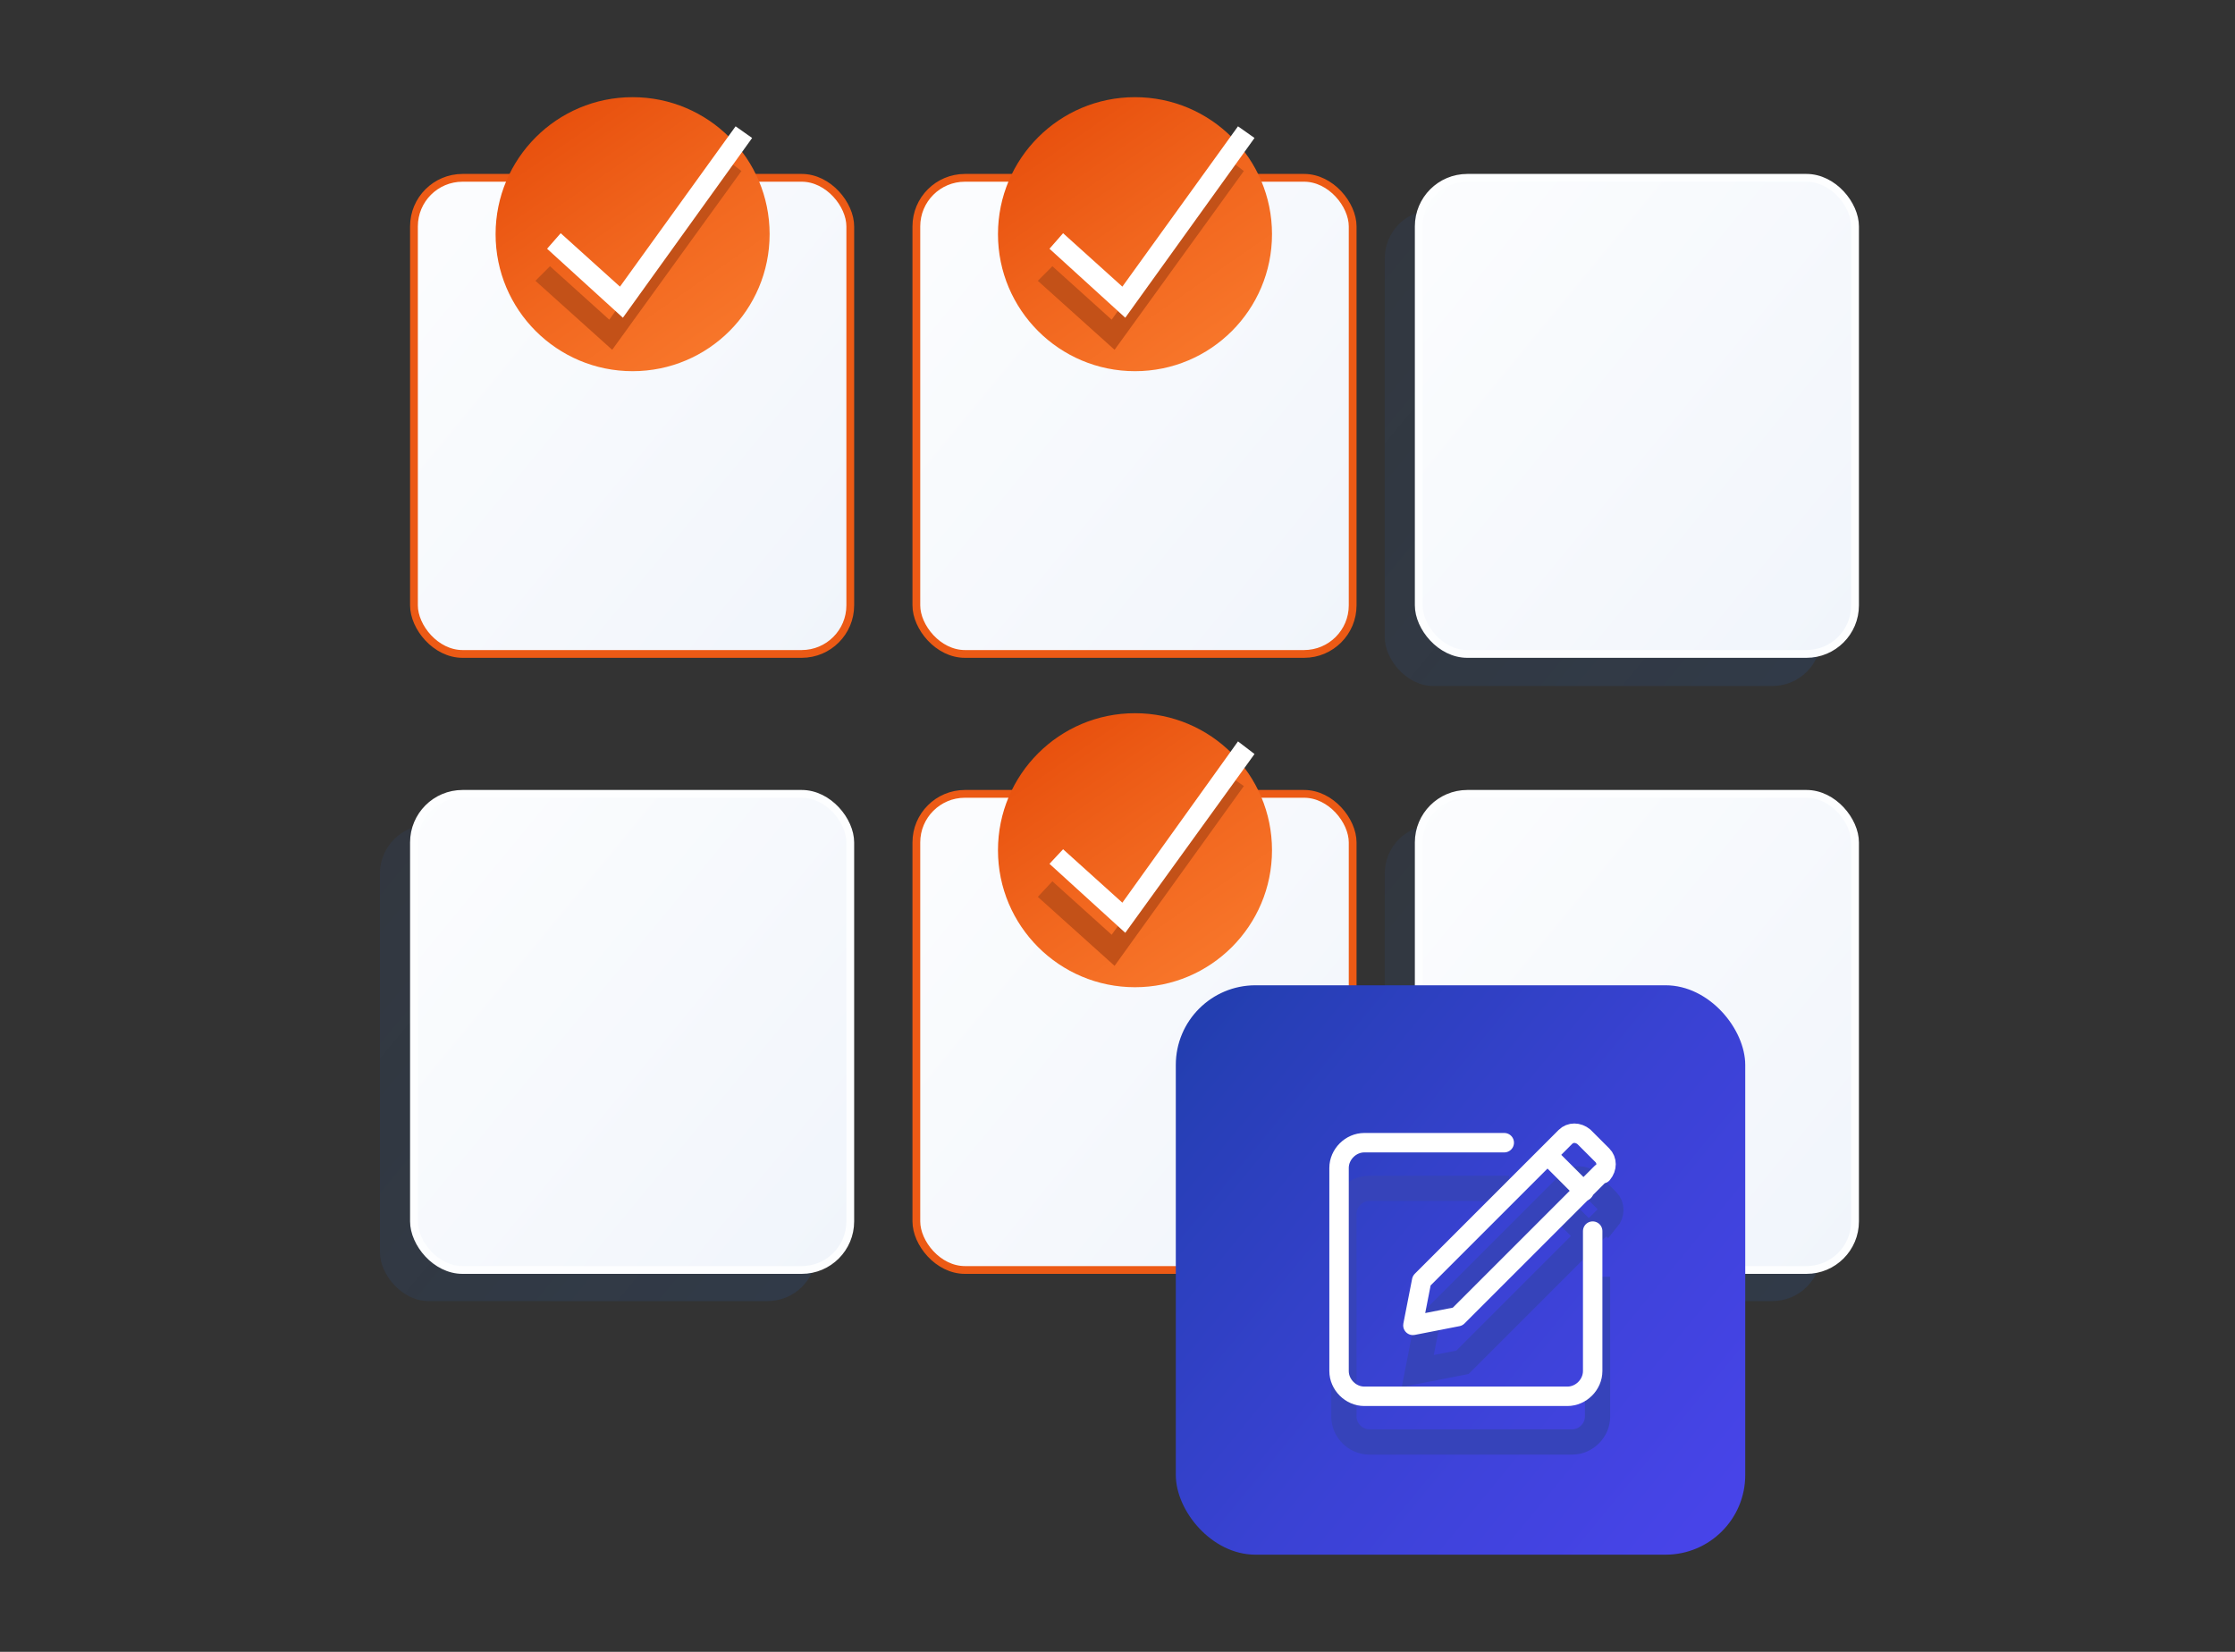 <?xml version="1.0" encoding="UTF-8"?><svg id="c" xmlns="http://www.w3.org/2000/svg" width="230" height="170" xmlns:xlink="http://www.w3.org/1999/xlink" viewBox="0 0 230 170"><rect x="0" y="0" width="230" height="170" fill="#333333" stroke="none"/><defs><linearGradient id="e" x1="128.3" y1="95" x2="25.9" y2="10.6" gradientUnits="userSpaceOnUse"><stop offset="0" stop-color="#e8eff9"/><stop offset="1" stop-color="#fff"/></linearGradient><linearGradient id="f" x1="57.1" y1="12.6" x2="73.8" y2="36.7" gradientUnits="userSpaceOnUse"><stop offset="0" stop-color="#e8510e"/><stop offset=".5" stop-color="#f1661e"/><stop offset="1" stop-color="#f8772b"/></linearGradient><linearGradient id="g" x1="180" y1="95" x2="77.6" y2="10.6" xlink:href="#e"/><linearGradient id="h" x1="108.8" x2="125.5" y2="36.7" xlink:href="#f"/><linearGradient id="i" x1="228.2" y1="98.3" x2="125.8" y2="13.8" gradientUnits="userSpaceOnUse"><stop offset=".3" stop-color="#285ba5" stop-opacity=".6"/><stop offset=".4" stop-color="#285ba5" stop-opacity=".6"/><stop offset="1" stop-color="#285ba5" stop-opacity=".3"/></linearGradient><linearGradient id="j" x1="231.7" y1="95" x2="129.3" y2="10.6" xlink:href="#e"/><linearGradient id="k" x1="124.8" y1="161.6" x2="22.4" y2="77.1" xlink:href="#i"/><linearGradient id="l" y1="158.4" x2="25.9" y2="73.9" xlink:href="#e"/><linearGradient id="m" x1="180" y1="158.4" x2="77.6" y2="73.9" xlink:href="#e"/><linearGradient id="n" x1="108.8" y1="75.9" x2="125.5" y2="100.1" xlink:href="#f"/><linearGradient id="o" x1="228.2" y1="161.6" x2="125.8" y2="77.1" xlink:href="#i"/><linearGradient id="p" x1="231.7" y1="158.4" x2="129.3" y2="73.9" xlink:href="#e"/><linearGradient id="q" x1="228" y1="194.7" x2="102.3" y2="91.1" gradientUnits="userSpaceOnUse"><stop offset="0" stop-color="#5246f9"/><stop offset=".2" stop-color="#4f45f5"/><stop offset=".4" stop-color="#4744e8"/><stop offset=".6" stop-color="#3a42d4"/><stop offset=".8" stop-color="#283fb8"/><stop offset="1" stop-color="#113c95"/><stop offset="1" stop-color="#0e3c8f"/></linearGradient></defs><g id="d"><rect x="42.6" y="18.3" width="44.9" height="49" rx="5" ry="5" fill="url(#e)" stroke="#ec5a15" stroke-miterlimit="10" stroke-width=".8"/><circle cx="65.1" cy="24.1" r="14.1" fill="url(#f)"/><polygon points="63 36 55.1 28.9 56.6 27.4 62.7 32.9 74.6 16.3 76.3 17.6 63 36" fill="#c35118"/><polygon points="64.1 32.7 56.3 25.6 57.7 24 63.8 29.5 75.7 13 77.4 14.2 64.1 32.7" fill="#fff"/><rect x="94.3" y="18.3" width="44.9" height="49" rx="5" ry="5" fill="url(#g)" stroke="#ec5a15" stroke-miterlimit="10" stroke-width=".8"/><circle cx="116.8" cy="24.1" r="14.1" fill="url(#h)"/><polygon points="114.7 36 106.8 28.9 108.3 27.4 114.4 32.9 126.3 16.3 128 17.6 114.7 36" fill="#c35118"/><polygon points="115.8 32.7 108 25.6 109.4 24 115.5 29.5 127.4 13 129.1 14.2 115.8 32.7" fill="#fff"/><rect x="142.5" y="21.6" width="44.9" height="49" rx="5" ry="5" fill="url(#i)" opacity=".3"/><rect x="146" y="18.3" width="44.9" height="49" rx="5" ry="5" fill="url(#j)" stroke="#fdfeff" stroke-miterlimit="10" stroke-width=".8"/><rect x="39.1" y="84.9" width="44.9" height="49" rx="5" ry="5" fill="url(#k)" opacity=".3"/><rect x="42.6" y="81.7" width="44.9" height="49" rx="5" ry="5" fill="url(#l)" stroke="#fdfeff" stroke-miterlimit="10" stroke-width=".8"/><rect x="94.3" y="81.7" width="44.9" height="49" rx="5" ry="5" fill="url(#m)" stroke="#ec5a15" stroke-miterlimit="10" stroke-width=".8"/><circle cx="116.8" cy="87.5" r="14.1" fill="url(#n)"/><polygon points="114.7 99.4 106.8 92.3 108.3 90.7 114.4 96.2 126.3 79.7 128 80.9 114.7 99.4" fill="#c35118"/><polygon points="115.8 96 108 88.9 109.4 87.4 115.5 92.9 127.4 76.3 129.1 77.6 115.8 96" fill="#fff"/><rect x="142.5" y="84.9" width="44.9" height="49" rx="5" ry="5" fill="url(#o)" opacity=".3"/><rect x="146" y="81.7" width="44.9" height="49" rx="5" ry="5" fill="url(#p)" stroke="#fdfeff" stroke-miterlimit="10" stroke-width=".8"/><rect x="121" y="101.4" width="58.6" height="58.6" rx="8.2" ry="8.2" fill="url(#q)"/><path id="r" d="M155.3,122.3h-14.4c-1.4,0-2.6,1.2-2.6,2.6v20.9c0,1.4,1.2,2.6,2.6,2.6h20.9c1.4,0,2.6-1.2,2.6-2.6v-14.4" fill="none" stroke="#3643ba" stroke-miterlimit="10" stroke-width="2.6"/><path id="s" d="M165.3,125.4l-14.8,14.8-4.6.9.9-4.6,14.8-14.8c.5-.5,1.3-.5,1.9,0l1.9,1.9c.5.5.5,1.3,0,1.9Z" fill="none" stroke="#3643ba" stroke-miterlimit="10" stroke-width="2.6"/><path id="t" d="M159.8,123.5l3.7,3.7" fill="none" stroke="#3643ba" stroke-miterlimit="10" stroke-width="2.6"/><path id="u" d="M154.8,117.6h-14.4c-1.4,0-2.6,1.2-2.6,2.6v20.9c0,1.4,1.2,2.6,2.6,2.6h20.9c1.4,0,2.6-1.2,2.6-2.6v-14.4" fill="none" stroke="#fff" stroke-linecap="round" stroke-linejoin="round" stroke-width="2"/><path id="v" d="M164.8,120.7l-14.8,14.8-4.6.9.9-4.6,14.8-14.8c.5-.5,1.3-.5,1.9,0l1.9,1.9c.5.5.5,1.3,0,1.9Z" fill="none" stroke="#fff" stroke-linecap="round" stroke-linejoin="round" stroke-width="2"/><path id="w" d="M159.3,118.9l3.7,3.7" fill="none" stroke="#fff" stroke-linecap="round" stroke-linejoin="round" stroke-width="2"/></g></svg>